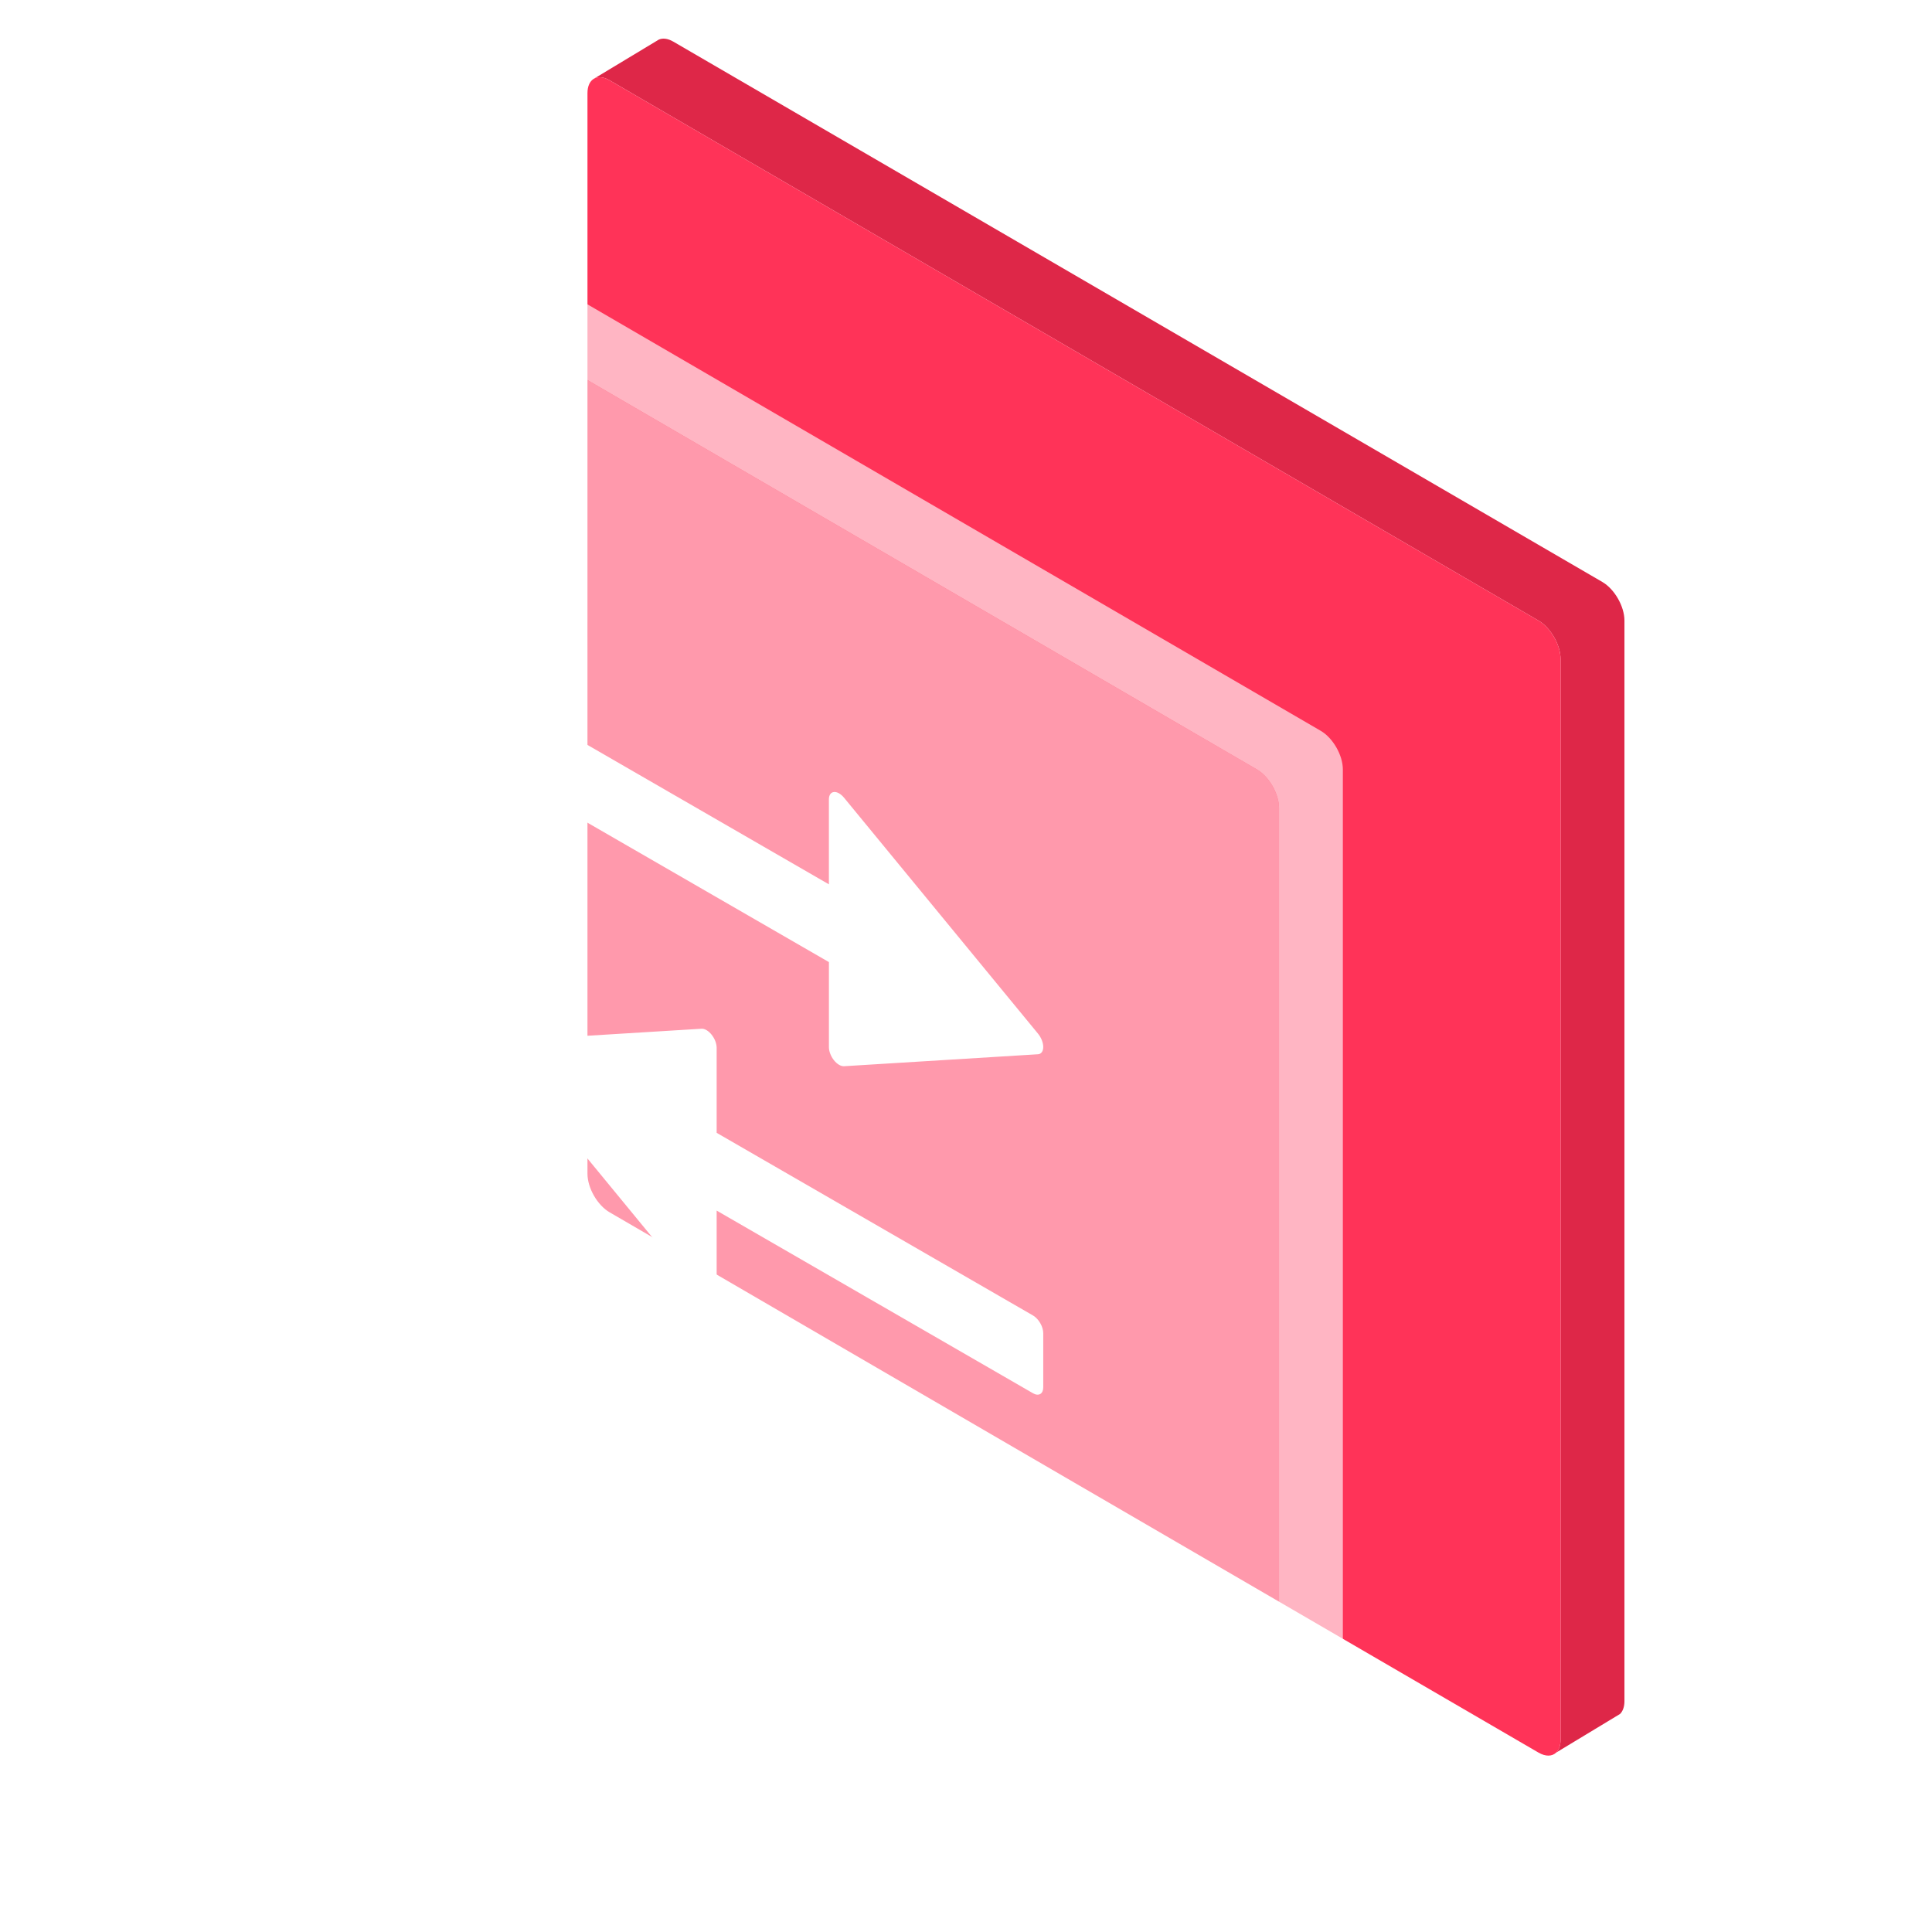 <svg width="100" height="100" viewBox="0 0 100 100" fill="none" xmlns="http://www.w3.org/2000/svg">
    <path d="M31.552 4.155L55.591 18.137L79.631 32.12C80.263 32.488 80.776 33.382 80.776 34.117V60.751V62.082V63.414V90.047C80.776 90.347 80.691 90.574 80.547 90.713L83.64 88.843L83.852 88.715C83.995 88.576 84.081 88.349 84.081 88.05V60.085V32.12C84.081 31.384 83.568 30.49 82.936 30.122L58.896 16.14L34.856 2.158C34.567 1.989 34.303 1.96 34.101 2.049L30.737 4.077C30.944 3.953 31.233 3.97 31.552 4.155Z" fill="#DE2748" />
    <path d="M55.591 18.137L31.552 4.155C31.233 3.97 30.944 3.953 30.737 4.077C30.533 4.199 30.407 4.456 30.407 4.821L30.407 31.454C30.407 32.19 30.406 32.785 30.406 32.785C30.406 32.785 30.407 33.382 30.407 34.117L30.407 60.751C30.407 61.486 30.919 62.38 31.552 62.748L54.447 76.065L55.591 76.731L56.736 77.396L79.631 90.713C80.006 90.931 80.338 90.915 80.547 90.713C80.691 90.574 80.776 90.347 80.776 90.047V63.414V62.082V60.751V34.117C80.776 33.382 80.263 32.488 79.631 32.12L55.591 18.137Z" fill="#FF3358" />
    <g filter="url(#filter0_b_7762_1716)">
        <path d="M16.977 11.861L41.017 25.843L65.057 39.826C65.689 40.194 66.202 41.088 66.202 41.823V69.788V97.753C66.202 98.053 66.117 98.28 65.973 98.419L69.066 96.549L69.277 96.421C69.421 96.282 69.506 96.055 69.506 95.756V67.791V39.826C69.506 39.09 68.994 38.196 68.362 37.828L44.322 23.846L20.282 9.864C19.993 9.695 19.729 9.666 19.527 9.755L16.163 11.783C16.37 11.659 16.658 11.676 16.977 11.861Z" fill="white" fill-opacity="0.64" />
        <path fill-rule="evenodd" clip-rule="evenodd" d="M41.017 25.843L16.977 11.861C16.658 11.676 16.37 11.659 16.163 11.783C15.959 11.905 15.832 12.162 15.832 12.527L15.832 40.492L15.832 68.457C15.832 69.192 16.345 70.086 16.977 70.454L39.872 83.771L41.017 84.436L42.162 85.102L65.057 98.419C65.431 98.637 65.764 98.621 65.973 98.419C66.117 98.28 66.202 98.053 66.202 97.753V69.788V41.823C66.202 41.088 65.689 40.194 65.057 39.826L41.017 25.843Z" fill="white" fill-opacity="0.5" />
    </g>
    <path d="M26.529 40.343L42.905 49.798L42.905 54.2C42.904 54.306 42.928 54.424 42.974 54.543C43.019 54.662 43.085 54.777 43.164 54.877C43.243 54.977 43.334 55.058 43.426 55.112C43.518 55.166 43.608 55.192 43.689 55.187L53.725 54.568C53.808 54.563 53.877 54.525 53.925 54.459C53.973 54.393 53.998 54.3 53.998 54.191C53.998 54.082 53.973 53.96 53.925 53.839C53.877 53.717 53.808 53.6 53.725 53.499L43.688 41.29C43.608 41.192 43.517 41.113 43.425 41.061C43.333 41.009 43.243 40.986 43.164 40.995C43.084 41.003 43.019 41.042 42.973 41.108C42.928 41.175 42.904 41.266 42.904 41.372L42.904 45.773L26.529 36.318C26.388 36.237 26.254 36.224 26.155 36.281C26.056 36.339 26 36.462 26 36.624L26 39.427C26 39.589 26.056 39.777 26.155 39.949C26.254 40.12 26.389 40.262 26.529 40.343Z" fill="white" />
    <path d="M53.47 68.09L37.094 58.635L37.094 54.234C37.094 54.128 37.07 54.009 37.025 53.89C36.979 53.772 36.914 53.657 36.834 53.557C36.755 53.457 36.665 53.376 36.573 53.322C36.481 53.267 36.39 53.241 36.31 53.247L26.273 53.865C26.191 53.87 26.122 53.908 26.074 53.974C26.026 54.041 26.001 54.133 26.001 54.242C26.001 54.352 26.026 54.473 26.074 54.595C26.122 54.717 26.191 54.834 26.273 54.934L36.31 67.143C36.391 67.242 36.481 67.32 36.573 67.372C36.665 67.424 36.755 67.446 36.834 67.437C36.914 67.429 36.979 67.39 37.025 67.324C37.07 67.258 37.094 67.168 37.094 67.061L37.094 62.66L53.47 72.116C53.61 72.197 53.745 72.21 53.844 72.152C53.943 72.095 53.998 71.972 53.998 71.81L53.998 69.006C53.998 68.844 53.943 68.657 53.843 68.485C53.744 68.313 53.61 68.171 53.47 68.09Z" fill="white" />
    <defs>
        <filter id="filter0_b_7762_1716" x="3.332" y="-2.794" width="78.674" height="113.87" filterUnits="userSpaceOnUse" color-interpolation-filters="sRGB">
            <feFlood flood-opacity="0" result="BackgroundImageFix" />
            <feGaussianBlur in="BackgroundImageFix" stdDeviation="6.25" />
            <feComposite in2="SourceAlpha" operator="in" result="effect1_backgroundBlur_7762_1716" />
            <feBlend mode="normal" in="SourceGraphic" in2="effect1_backgroundBlur_7762_1716" result="shape" />
        </filter>
    </defs>
</svg>